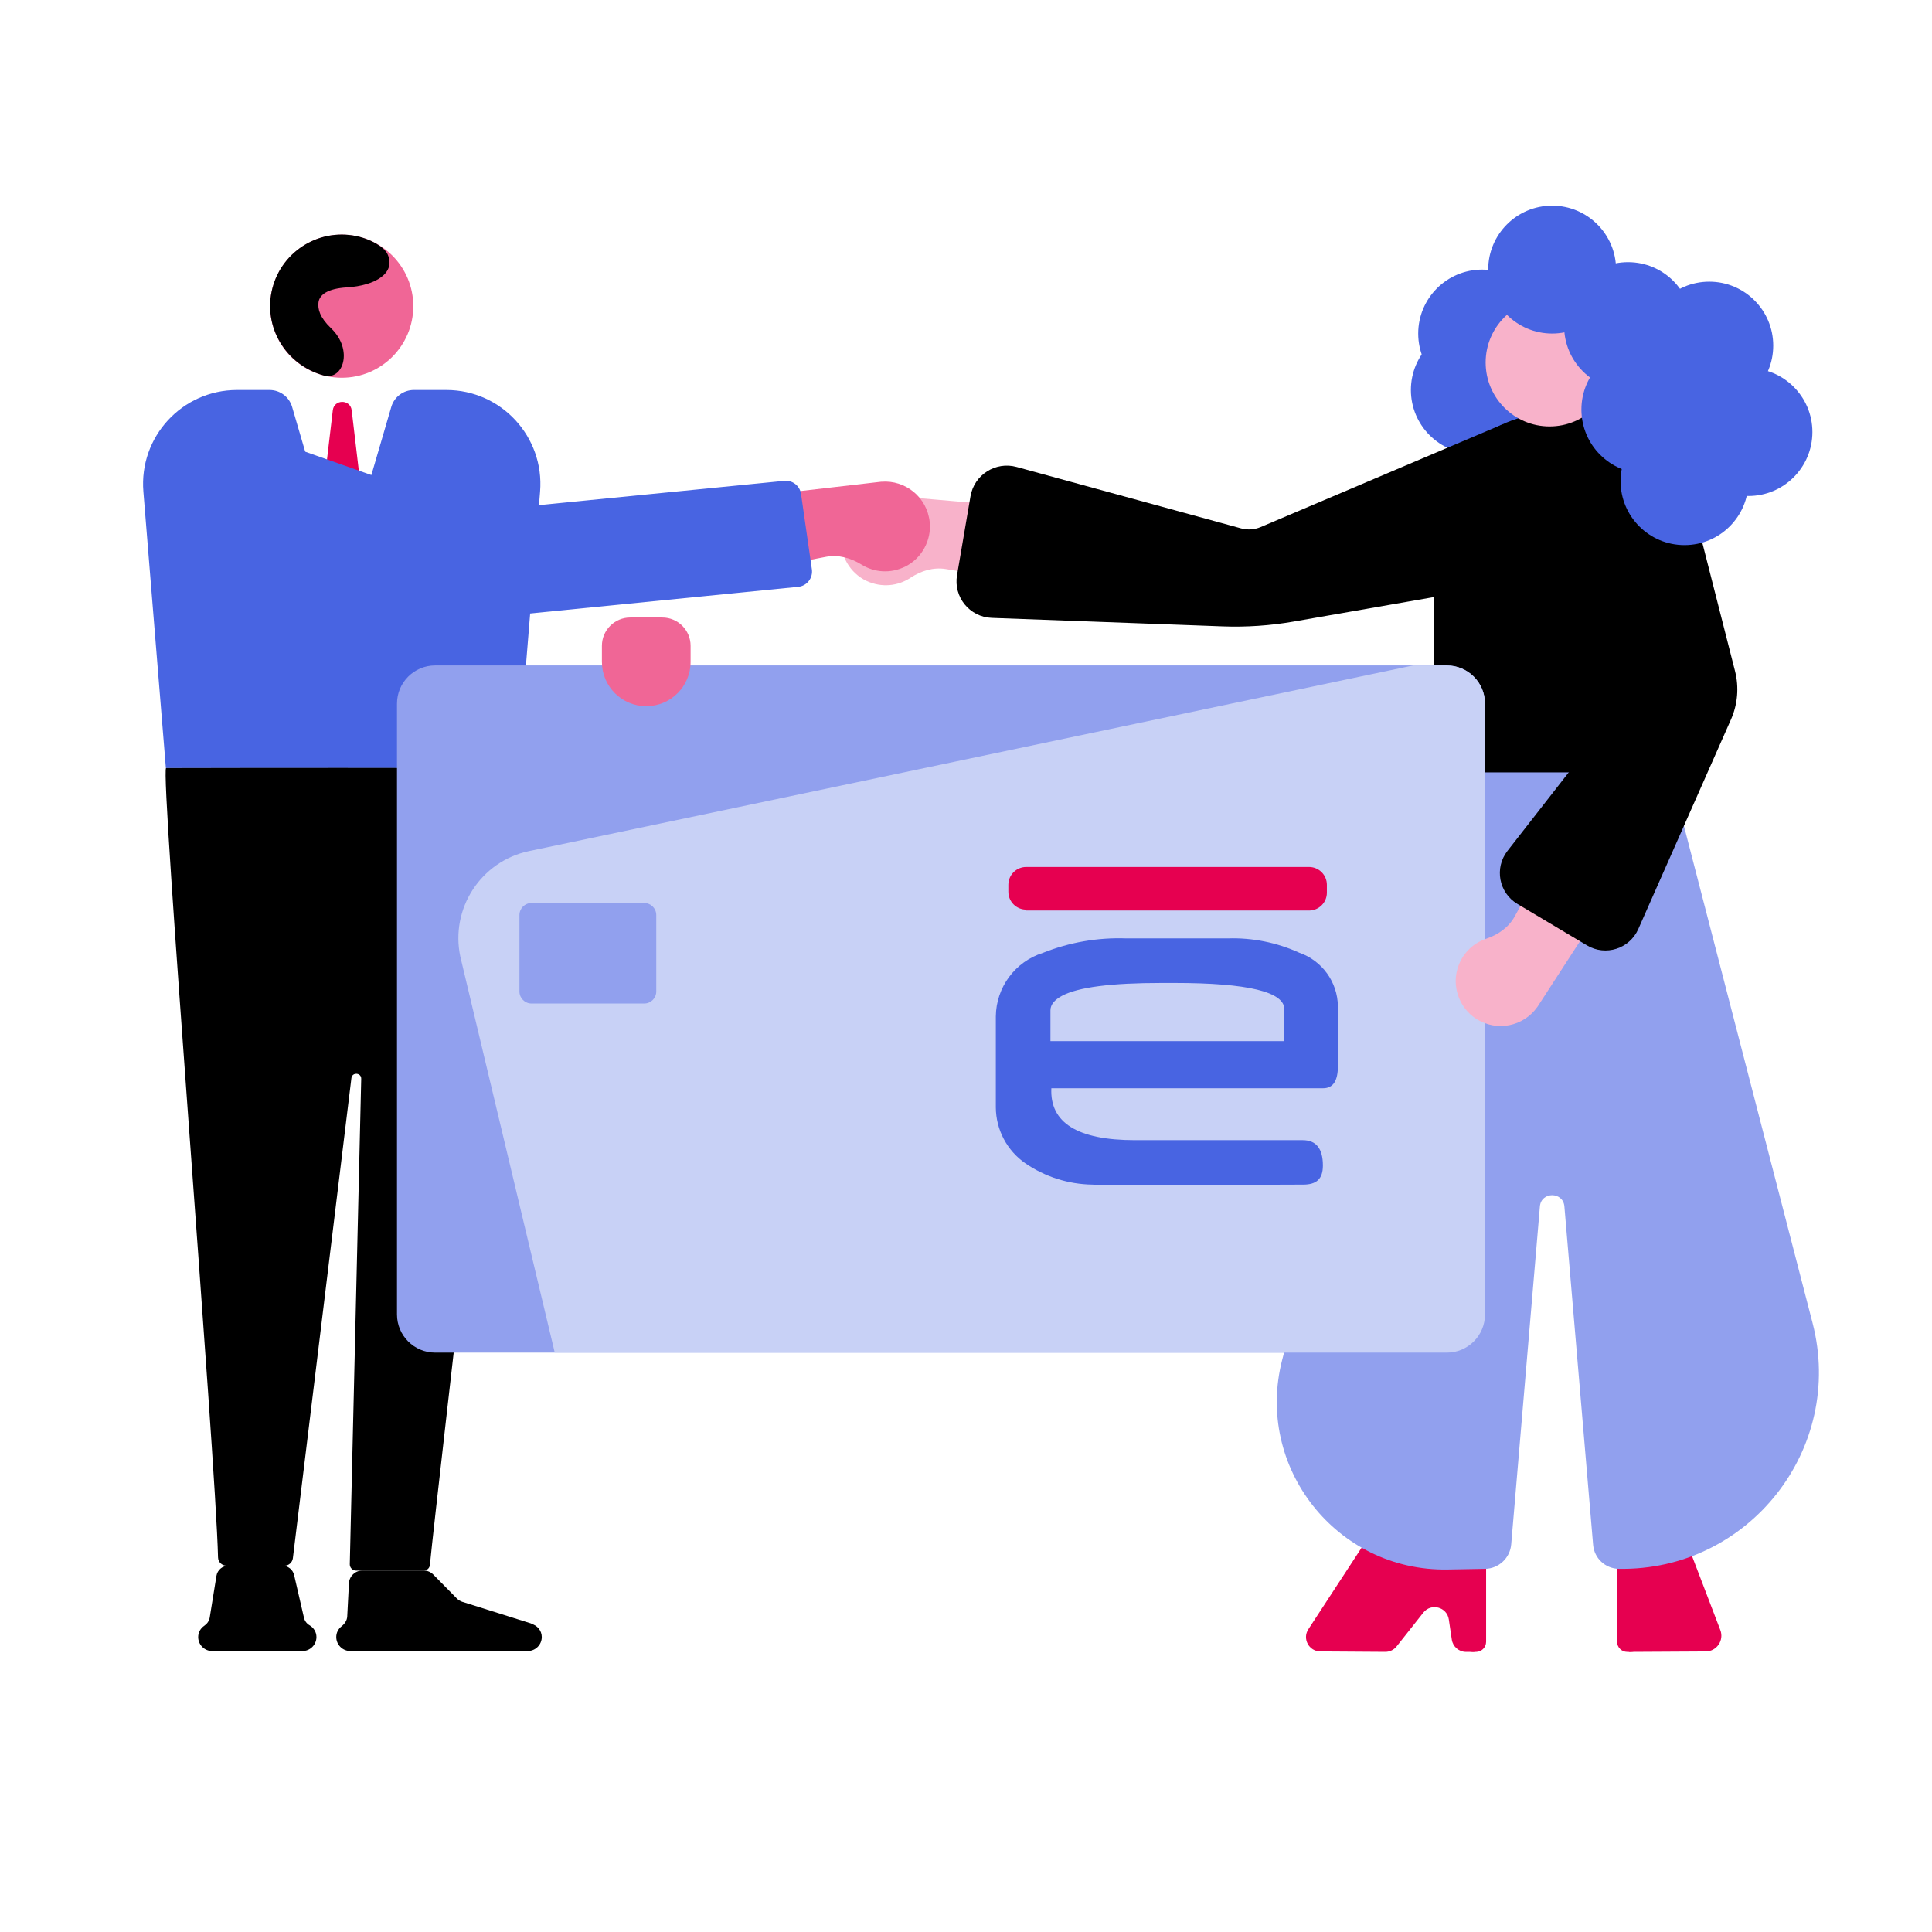 <?xml version="1.0" encoding="utf-8"?>
<!-- Generator: Adobe Illustrator 27.7.0, SVG Export Plug-In . SVG Version: 6.00 Build 0)  -->
<svg version="1.1" id="Ebene_1" xmlns="http://www.w3.org/2000/svg" xmlns:xlink="http://www.w3.org/1999/xlink" x="0px" y="0px"
	 viewBox="0 0 620 620" style="enable-background:new 0 0 620 620;" xml:space="preserve">
<style type="text/css">
	.st0{fill:#F8B2CA;}
	.st1{fill:#F06696;}
	.st2{fill:#4864E2;}
	.st3{fill:#E60050;}
	.st4{fill:#91A0EE;}
	.st5{fill:#C8D1F6;}
</style>
<g>
	<g>
		<path class="st0" d="M269.9,172.45c-0.43,5.79,2.9,11.5,8.17,13.96c4.92,2.29,10.13,1.63,14.09-0.98
			c3.39-2.24,7.33-3.47,11.34-2.82l81.41,13.21l3.58-27.85L284.99,159l0,0.01C277.44,158.64,270.5,164.26,269.9,172.45z"/>
	</g>
	<g>
		<path class="st1" d="M298.36,167.59c0.59,5.78-2.57,11.58-7.77,14.18c-4.85,2.43-10.08,1.92-14.11-0.58
			c-3.45-2.14-7.43-3.27-11.42-2.5l-81,15.52l-4.37-27.74l103.2-11.89l0,0.01C290.43,154,297.53,159.42,298.36,167.59z"/>
	</g>
	<g>
		<path class="st2" d="M143.26,125.16H132.8c-3.34,0-6.29,2.21-7.23,5.42l-15.06,51.52h-1.71l-15.06-51.52
			c-0.94-3.21-3.88-5.42-7.23-5.42H76.06c-17.62,0-31.48,15.04-30.05,32.6l7.22,88.72H166.1l7.22-88.72
			C174.74,140.2,160.88,125.16,143.26,125.16z"/>
	</g>
	<g>
		<path d="M72.73,502.45c-1.5,0-2.73-1.17-2.76-2.67c-0.74-32.18-18.72-253.3-16.66-253.3c29.36-0.08,83.43-0.08,112.81,0
			c1.37-0.02-25.96,232.86-28.16,255.74c-0.1,1.03-0.97,1.8-2,1.8h-21.69c-1.13,0-2.04-0.93-2.02-2.06l3.67-155.75
			c0.05-2.01-2.91-2.22-3.15-0.23L93.99,500.03c-0.17,1.39-1.35,2.43-2.75,2.43L72.73,502.45z"/>
	</g>
	<g>
		<path class="st3" d="M106.8,131.67l-4.03,34.11l7.06,2.74h0c4.03,0,7.06-2.74,7.06-2.74l-4.03-34.11
			C112.43,128.08,107.22,128.08,106.8,131.67z"/>
	</g>
	<g>
		<circle class="st2" cx="475.64" cy="107.04" r="20.52"/>
	</g>
	<g>
		<circle class="st2" cx="473.29" cy="125.16" r="20.52"/>
	</g>
	<g>
		<path class="st3" d="M473.14,530.11h-2.68c-2.28,0-4.22-1.67-4.56-3.93l-0.96-6.49c-0.59-3.99-5.66-5.35-8.17-2.19l-8.58,10.85
			c-0.88,1.11-2.23,1.76-3.64,1.75l-20.86-0.14c-3.64-0.03-5.82-4.07-3.82-7.12l19.17-29.36c0.84-1.29,2.28-2.08,3.83-2.09
			l30.28-0.22"/>
	</g>
	<g>
		<path class="st3" d="M522.71,530.11l24.69-0.14c3.52-0.03,5.93-3.57,4.67-6.86l-10.89-28.49c-0.74-1.94-2.59-3.23-4.66-3.25
			l-13.8-0.2"/>
	</g>
	<g>
		<path d="M498.1,132.67L498.1,132.67c20.9,0,37.85,16.94,37.85,37.85v82.3c0,2.92-2.37,5.29-5.29,5.29h-65.12
			c-2.92,0-5.29-2.37-5.29-5.29v-82.3C460.25,149.62,477.2,132.67,498.1,132.67z"/>
	</g>
	<g>
		<path d="M398.28,169.56l-72.06-19.71c-6.74-1.84-13.61,2.53-14.78,9.42l-4.32,25.32c-1.19,6.99,4.04,13.43,11.13,13.69l74.13,2.73
			c7.63,0.28,15.26-0.24,22.78-1.55l62.82-10.96l4.37-52.39l-77.81,33.04C402.55,169.98,400.35,170.13,398.28,169.56z"/>
	</g>
	<g>
		<circle class="st0" cx="497.28" cy="116.33" r="20.52"/>
	</g>
	<g>
		<circle class="st2" cx="498.1" cy="86.52" r="20.52"/>
	</g>
	<g>
		<circle class="st2" cx="522.46" cy="104.65" r="20.52"/>
	</g>
	<g>
		<path class="st3" d="M473.67,530.11h-1.05c-1.79,0-3.24-1.45-3.24-3.24v-32.46c0-1.79,1.45-3.24,3.24-3.24h1.05
			c1.79,0,3.24,1.45,3.24,3.24v32.46C476.9,528.66,475.45,530.11,473.67,530.11z"/>
	</g>
	<g>
		<path class="st3" d="M523.24,530.11h-1.05c-1.79,0-3.24-1.45-3.24-3.24v-32.46c0-1.79,1.45-3.24,3.24-3.24h1.05
			c1.79,0,3.24,1.45,3.24,3.24v32.46C526.48,528.66,525.03,530.11,523.24,530.11z"/>
	</g>
	<g>
		<path class="st4" d="M411.48,436.34l46.28-178.84c1.47-5.67,6.58-9.63,12.44-9.63H526c5.86,0,10.97,3.96,12.44,9.63l43.23,167.05
			c10.45,40.4-20.49,79.64-62.21,78.9h0c-4.3-0.08-7.85-3.39-8.21-7.68l-9.22-108.61c-0.41-4.81-7.45-4.81-7.86,0l-9.21,108.45
			c-0.37,4.38-4,7.77-8.39,7.85l-12.01,0.21C428.96,504.3,402.56,470.81,411.48,436.34z"/>
	</g>
	<g>
		<g>
			<path class="st4" d="M464.3,434.07l-324.65,0c-6.77,0-12.25-5.49-12.25-12.25l0-196.02c0-6.77,5.49-12.25,12.25-12.25l324.65,0
				c6.77,0,12.25,5.49,12.25,12.25l0,196.02C476.55,428.59,471.07,434.07,464.3,434.07z"/>
		</g>
		<g>
			<path class="st5" d="M147.73,307.03l30.3,127.04l286.27,0c6.77,0,12.25-5.48,12.25-12.25l0-196.02c0-6.77-5.49-12.25-12.25-12.25
				h-10.8l-283.76,59.58C154.3,276.41,144.44,291.59,147.73,307.03z"/>
		</g>
		<g>
			<path class="st4" d="M206.74,322.04l-36.18,0c-2.13,0-3.86-1.73-3.86-3.86l0-24.53c0-2.13,1.73-3.86,3.86-3.86l36.18,0
				c2.13,0,3.86,1.73,3.86,3.86l0,24.53C210.6,320.31,208.87,322.04,206.74,322.04z"/>
		</g>
	</g>
	<g>
		<path class="st2" d="M148.76,198.99l107.39-10.67c2.79-0.28,4.79-2.83,4.39-5.61l-3.48-24.2c-0.38-2.61-2.74-4.46-5.37-4.2
			l-99.39,9.83L148.76,198.99z"/>
	</g>
	<g>
		<polygon class="st2" points="55.72,169.45 148.76,198.99 160.95,183.62 152.31,164.14 66.6,133.9 		"/>
	</g>
	<g>
		<path d="M170.44,521.08l0.03-0.08l-22.09-6.95c-0.67-0.21-1.28-0.59-1.78-1.09l-7.55-7.67c-0.81-0.82-1.92-1.29-3.07-1.29h-19.69
			c-2.29,0-4.19,1.8-4.31,4.09l-0.55,10.66c-0.07,1.3-0.84,2.38-1.86,3.19c-1.01,0.8-1.66,2.01-1.66,3.4c0,2.47,2.02,4.49,4.49,4.49
			h56.97c2.47,0,4.49-2.02,4.49-4.49C173.86,523.27,172.39,521.58,170.44,521.08z"/>
	</g>
	<g>
		<path d="M97.55,519.16l-3.16-13.7c-0.41-1.76-1.97-3.01-3.78-3.01l-17.32,0c-1.9,0-3.53,1.38-3.83,3.26l-2.16,13.39
			c-0.18,1.09-0.84,2.01-1.75,2.63c-1.17,0.79-1.95,2.1-1.95,3.62c0,2.47,2.02,4.49,4.49,4.49h28.97c2.47,0,4.49-2.02,4.49-4.49
			c0-1.62-0.89-3-2.19-3.77C98.44,521.06,97.79,520.19,97.55,519.16z"/>
	</g>
	<g>
		<circle class="st2" cx="548.53" cy="110.91" r="20.52"/>
	</g>
	<g>
		<circle class="st2" cx="561.1" cy="138.65" r="20.52"/>
	</g>
	<g>
		<circle class="st1" cx="109.66" cy="98.26" r="22.97"/>
	</g>
	<g>
		<path d="M102.21,97.01c-0.29,2.17,0.42,4.88,4.05,8.35c7.16,6.84,3.94,16.89-2.42,15.12c-12.22-3.4-19.62-15.76-16.41-28.04
			c3.21-12.27,15.76-19.62,28.04-16.41c3.07,0.8,7.77,2.94,8.96,5.68c2.57,5.89-3.85,9.96-13.2,10.53
			C105.17,92.61,102.54,94.57,102.21,97.01z"/>
	</g>
	<g>
		<path class="st1" d="M207.39,226.62L207.39,226.62c-7.86,0-14.23-6.37-14.23-14.23v-5.14c0-5.02,4.07-9.09,9.09-9.09h10.28
			c5.02,0,9.09,4.07,9.09,9.09v5.14C221.62,220.24,215.25,226.62,207.39,226.62z"/>
	</g>
	<g>
		<path class="st0" d="M473.49,326.79c-4.83-3.22-7.29-9.35-6-15.02c1.21-5.29,4.94-9,9.43-10.51c3.85-1.3,7.25-3.65,9.19-7.21
			l39.58-72.36l24.18,14.28l-56.51,87.17l-0.01-0.01C489.02,329.32,480.33,331.34,473.49,326.79z"/>
	</g>
	<g>
		<path d="M539.22,146.41l-52.57,0l39.16,66.21c1.33,2.25,1.15,5.08-0.46,7.13l-41.59,53.32c-4.27,5.48-2.77,13.46,3.19,17.01
			l22.34,13.31c5.95,3.55,13.66,1.09,16.46-5.25l29.74-67.25c2.16-4.89,2.62-10.36,1.3-15.54L539.22,146.41z"/>
	</g>
	<g>
		<circle class="st2" cx="528.01" cy="131.43" r="20.52"/>
	</g>
	<g>
		<circle class="st2" cx="540.58" cy="154.41" r="20.52"/>
	</g>
</g>
<g>
	<g>
		<path class="st3" d="M329.32,292.2h90.76c3.16,0,5.73-2.56,5.73-5.73v-2.52c0-3.16-2.56-5.73-5.73-5.73h-90.76
			c-3.16,0-5.73,2.56-5.73,5.73v2.23c0,3.16,2.56,5.73,5.73,5.73"/>
	</g>
	<g>
		<path class="st2" d="M429.35,322.89v19.18c0,4.81-1.55,7.16-4.75,7.16h-87.21c-0.52,11.05,8.36,16.66,26.85,16.66l53.82,0
			c4.29,0,6.47,2.69,6.47,8.13c0,4.41-2.12,6.13-6.36,6.13c-11.45,0-63.96,0.34-67.68,0c-7.65-0.12-15.1-2.49-21.41-6.81
			c-5.92-4.08-9.47-10.79-9.51-17.98v-29.2c0.11-9.35,6.2-17.57,15.12-20.38c8.48-3.38,17.56-4.96,26.68-4.64l32.64,0
			c7.88-0.25,15.72,1.32,22.9,4.58C424.26,308.26,429.23,315.12,429.35,322.89z M412.17,334.34L412.17,334.34v-10.31
			c0.17-5.73-11.68-8.59-35.33-8.59h-4.07c-16.26,0-26.8,1.37-31.95,4.12l0,0c-2.35,1.26-3.72,2.81-3.72,4.64v9.91h75.3
			L412.17,334.34z"/>
	</g>
</g>
</svg>
